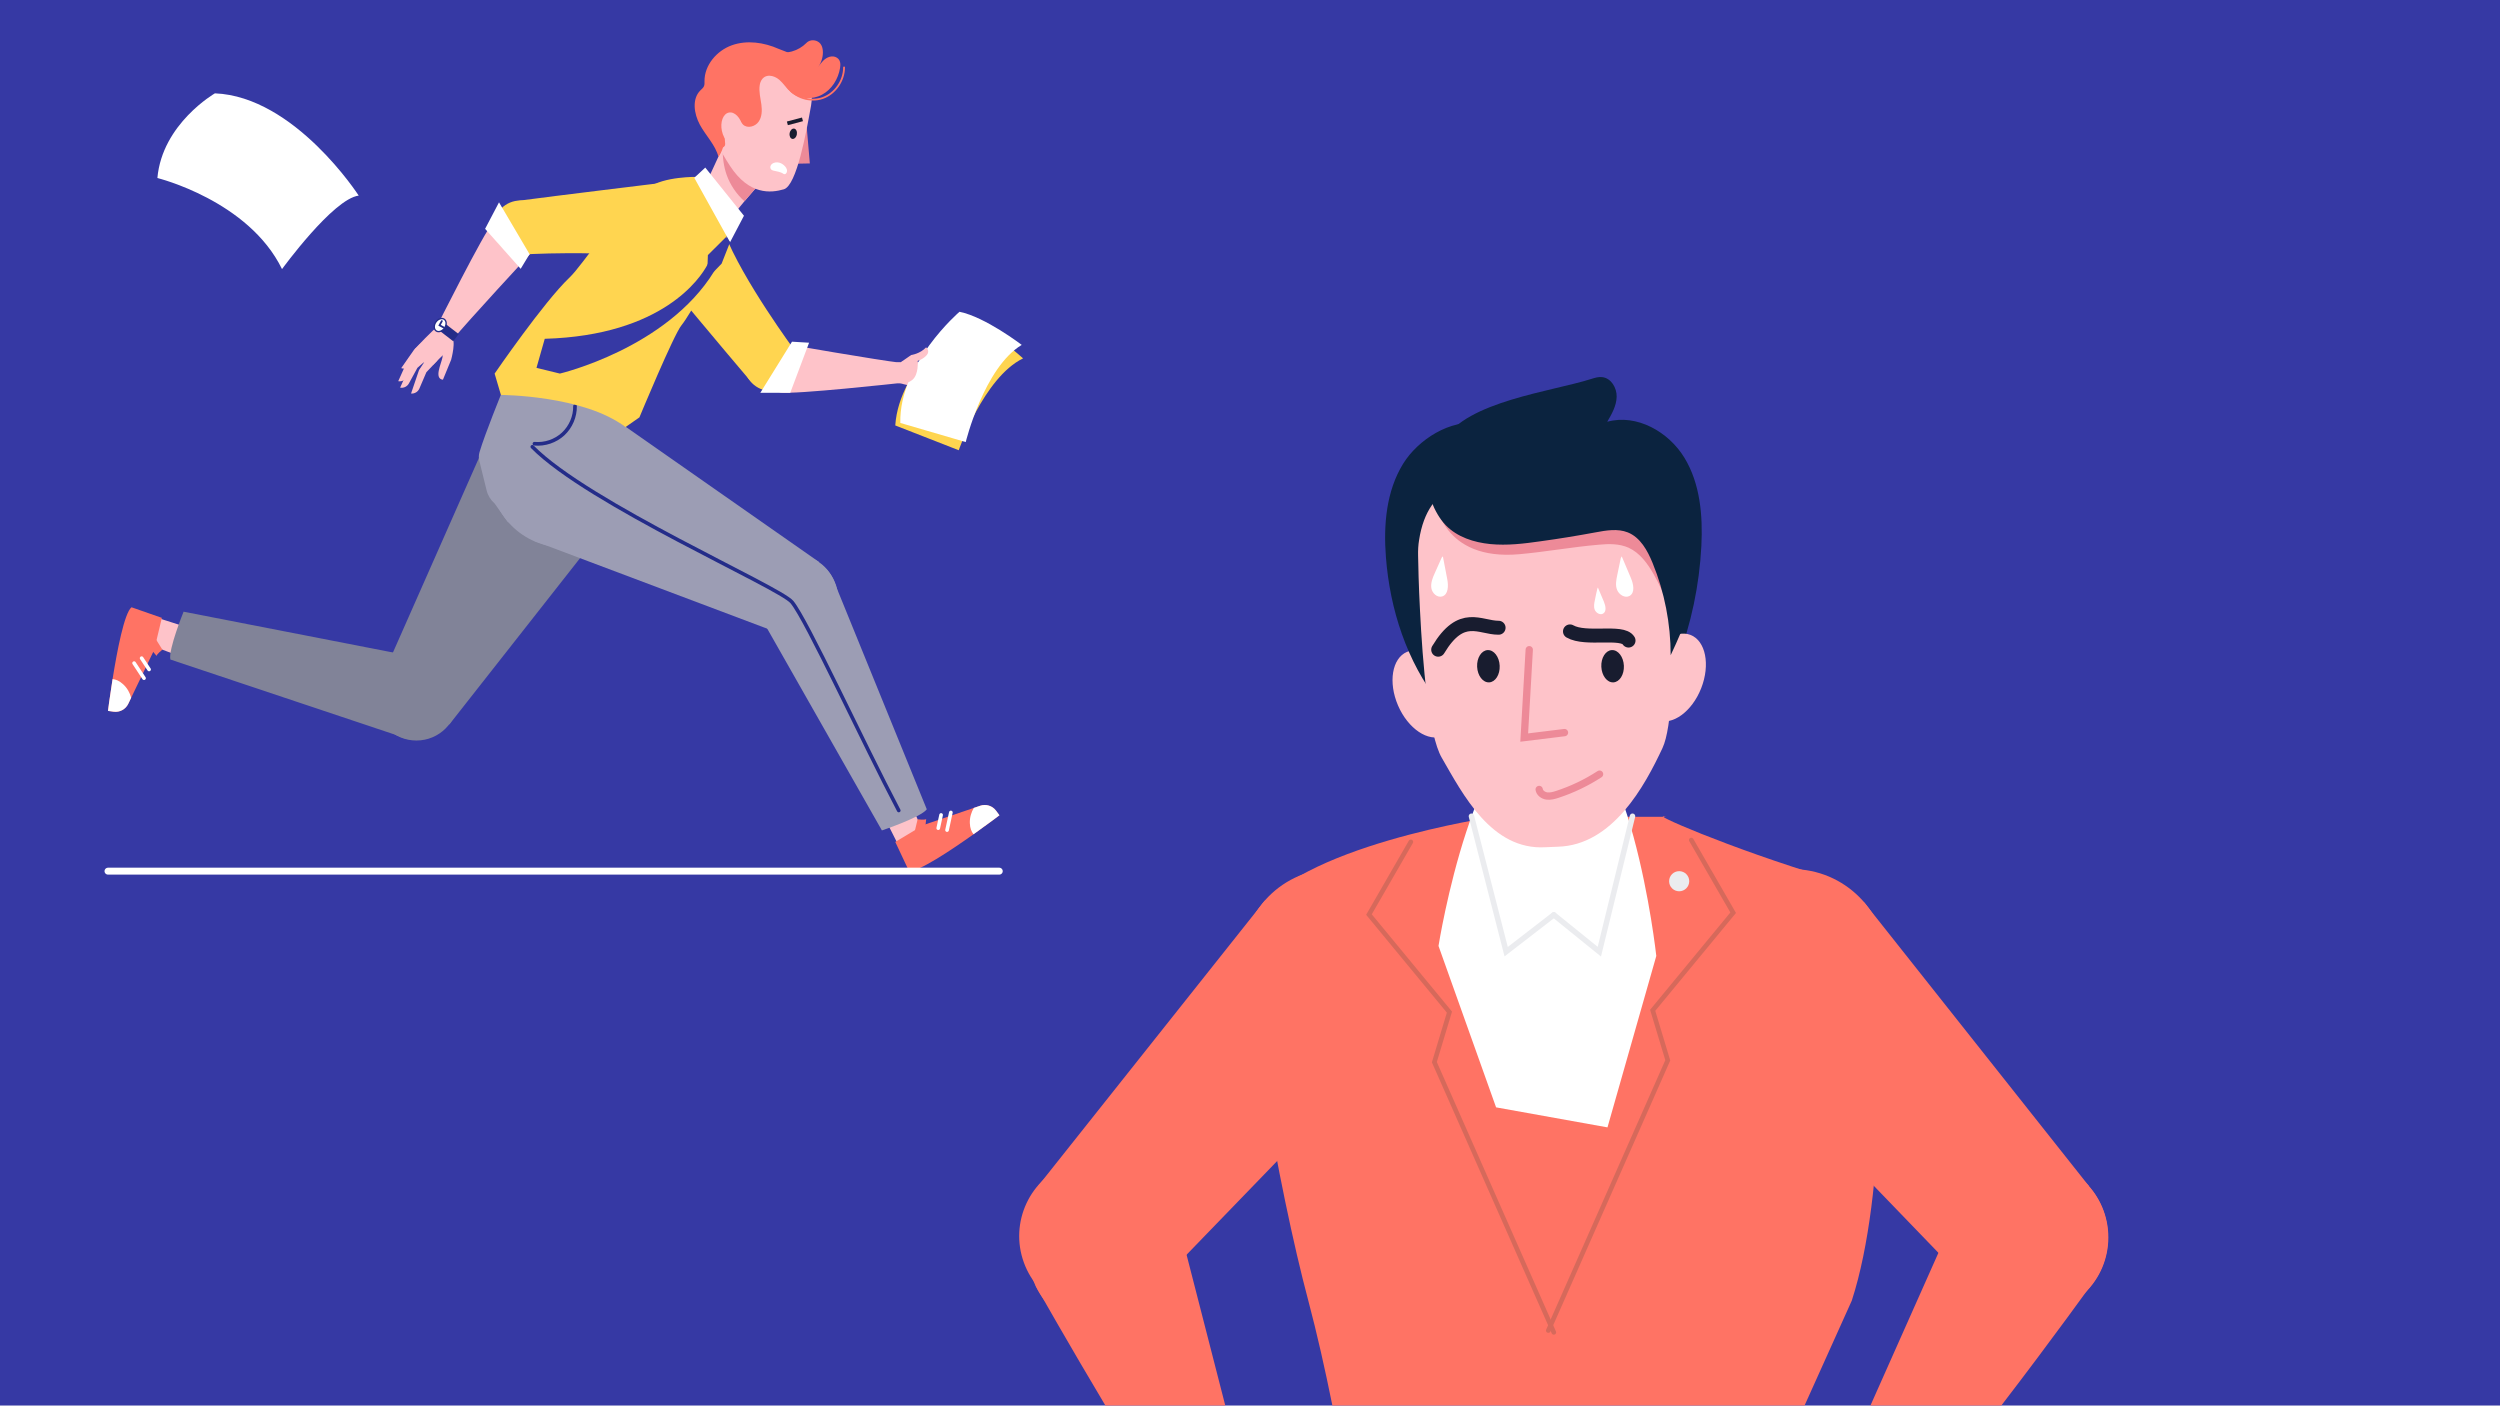 <svg width="1366" height="768" viewBox="0 0 1366 768" fill="none" xmlns="http://www.w3.org/2000/svg">
<path d="M1366 0H0V768H1366V0Z" fill="#3639A4"/>
<path d="M747.904 575.072C774.871 565.272 788.775 535.499 778.96 508.572C769.145 481.646 739.327 467.762 712.361 477.563C685.394 487.363 671.49 517.136 681.305 544.063C691.12 570.989 720.938 584.873 747.904 575.072Z" fill="#FF7364"/>
<path d="M613.841 715.21C635.862 707.207 647.217 682.893 639.201 660.904C631.186 638.916 606.837 627.578 584.815 635.581C562.793 643.585 551.439 667.898 559.454 689.887C567.469 711.876 591.819 723.213 613.841 715.21Z" fill="#FF7364"/>
<path d="M631.337 703.17L567.389 647.815L691.053 492.153L769.236 560.545L631.337 703.17Z" fill="#FF7364"/>
<path d="M1011.82 710.656C986 768 986 768 986 768H728.014C724.038 748.243 719.582 728.486 714.852 710.656C698.879 650.834 676.312 527.793 684.882 500.946C706.819 462.395 816.31 446.31 816.31 446.31H910.365C899.053 443.281 943.601 463.015 999.54 479.949C1015.51 503.858 1019.35 506.591 1022.16 518.156C1029.02 546.449 1030.95 651.798 1011.82 710.656Z" fill="#FF7364"/>
<path d="M905 522.325L878.328 616L817.46 605.06L786 516.855C786 516.855 805.765 392 848.236 392C890.706 391.932 905 522.325 905 522.325Z" fill="white"/>
<path d="M849 499.88L873.882 520L892 446" stroke="#EBECEF" stroke-width="3" stroke-miterlimit="10" stroke-linecap="round"/>
<path d="M849 499.88L822.961 520L804 446" stroke="#EBECEF" stroke-width="3" stroke-miterlimit="10" stroke-linecap="round"/>
<path d="M979.117 578.643C1007.81 578.643 1031.08 555.414 1031.08 526.76C1031.08 498.105 1007.81 474.876 979.117 474.876C950.42 474.876 927.156 498.105 927.156 526.76C927.156 555.414 950.42 578.643 979.117 578.643Z" fill="#FF7364"/>
<path d="M1109.57 718.483C1133 718.483 1152 699.513 1152 676.113C1152 652.713 1133 633.744 1109.57 633.744C1086.13 633.744 1067.13 652.713 1067.13 676.113C1067.13 699.513 1086.13 718.483 1109.57 718.483Z" fill="#FF7364"/>
<path d="M1141.44 648.118L1077.97 704.04L939.906 560.915L1018.26 492.672L1141.44 648.118Z" fill="#FF7364"/>
<path d="M924.12 459L947 498.711L903.027 552.024L911.272 579.364L846 727" stroke="#D6695B" stroke-width="2.542" stroke-miterlimit="10" stroke-linecap="round"/>
<path d="M770.88 460L748 499.711L791.973 553.024L783.728 580.364L849 728" stroke="#D6695B" stroke-width="2.542" stroke-miterlimit="10" stroke-linecap="round"/>
<path d="M917.5 487C920.538 487 923 484.538 923 481.5C923 478.462 920.538 476 917.5 476C914.462 476 912 478.462 912 481.5C912 484.538 914.462 487 917.5 487Z" fill="#EBECEF"/>
<path d="M604.216 726.965C627.651 726.965 646.648 707.92 646.648 684.427C646.648 660.934 627.651 641.889 604.216 641.889C580.781 641.889 561.783 660.934 561.783 684.427C561.783 707.92 580.781 726.965 604.216 726.965Z" fill="#FF7364"/>
<path d="M669.5 768L645.483 674.463L593.934 674.944L565.828 702.432C565.828 702.432 584.5 735.371 604 768H669.5Z" fill="#FF7364"/>
<path d="M1109.36 718.414C1132.8 718.414 1151.79 699.445 1151.79 676.045C1151.79 652.645 1132.8 633.675 1109.36 633.675C1085.93 633.675 1066.93 652.645 1066.93 676.045C1066.93 699.445 1085.93 718.414 1109.36 718.414Z" fill="#FF7364"/>
<path d="M1022 768L1069.88 660.438L1120.81 668.036L1144.8 699.043C1144.8 699.043 1120.81 732.5 1093.5 768H1022Z" fill="#FF7364"/>
<path d="M869.355 207.087C871.344 206.472 873.401 205.789 875.458 206.062C880.327 206.608 883.481 211.937 883.344 216.856C883.207 221.774 880.67 226.215 878.201 230.45C894.247 226.01 911.732 235.916 920.372 250.125C929.012 264.335 930.452 281.755 929.629 298.287C928.532 319.738 924.075 340.984 916.395 361C921.743 321.514 903.092 279.774 870.041 257.298C857.561 248.827 840.967 243.02 827.596 249.92C817.927 254.907 809.013 268.843 796.465 265.223C784.602 261.807 783.574 249.442 788.922 240.493C801.402 219.315 847.893 213.918 869.355 207.087Z" fill="#0B233F"/>
<path d="M788.503 402.106C796.642 398.612 798.815 385.503 793.356 372.827C787.898 360.151 776.875 352.707 768.737 356.201C760.598 359.696 758.425 372.804 763.883 385.48C769.342 398.157 780.364 405.6 788.503 402.106Z" fill="#FEC3C9"/>
<path d="M766.686 253.364C757.407 268.39 755.895 286.915 757.27 304.479C759.469 333.022 768.68 361.427 786.345 384C785.314 363.897 793.974 344.754 803.116 326.847C812.258 308.939 822.293 290.826 824.355 270.791C825.661 257.892 825.386 233.878 808.546 231.339C792.393 228.869 774.797 240.259 766.686 253.364Z" fill="#0B233F"/>
<path d="M908.387 408.728C898.682 429.473 881.187 461.827 851.185 462.651C848.929 462.72 846.742 462.788 844.487 462.926C814.895 464.712 799.245 433.869 787.763 414.018C780.519 401.516 777.307 362.225 775.872 333.237C775.188 320.048 774.915 308.92 774.847 303.562C774.778 300.746 774.915 297.861 775.393 295.045C776.623 287.076 779.015 280.894 782.296 276.155C783.116 274.918 784.004 273.75 784.961 272.72C794.871 261.455 809.974 260.15 821.387 261.111C825.146 261.455 828.563 262.004 831.229 262.622L831.16 261.455C831.16 261.455 832.732 260.974 835.466 260.287C835.808 260.218 836.218 260.081 836.559 260.012C839.84 259.257 844.419 258.364 849.749 257.745C858.976 256.646 870.457 256.44 880.982 259.394C893.283 262.829 904.423 270.522 909.549 286.115C910.779 289.961 911.462 293.946 911.804 297.998C911.804 298.067 911.804 298.067 911.804 298.136C911.804 298.273 911.804 298.411 911.804 298.548C912.214 304.249 912.829 314.828 913.307 327.467C913.444 330.627 913.512 333.924 913.649 337.29C914.196 364.697 913.786 397.12 908.387 408.728Z" fill="#FEC3C9"/>
<path d="M914.545 341C914.203 339.702 913.861 338.473 913.519 337.244C913.109 335.741 912.63 334.307 912.152 332.872C909.895 326.247 907.022 319.895 903.603 313.817C900.252 307.943 896.012 302.069 889.856 299.269C884.796 297.015 879.051 297.083 873.58 297.63C859.013 298.859 844.651 301.523 830.152 302.821C788.092 306.577 783.989 274.271 784.946 273.179C792.469 269.9 808.541 264.095 821.398 261.636C827.006 260.543 832.067 260.133 835.486 260.816C835.897 260.885 836.239 261.021 836.581 261.09V260.543V259.928C836.581 259.928 841.915 258.836 849.78 258.289C859.833 257.606 873.99 257.811 886.437 262.524C892.934 267.51 898.61 273.383 903.193 280.282C906.886 285.882 909.758 291.893 911.81 298.244C912.425 300.157 912.972 302.138 913.451 304.118C916.255 316.071 916.529 328.774 914.545 341Z" fill="#ED8A98"/>
<path d="M929.537 376.031C934.577 363.183 931.975 350.153 923.727 346.927C915.478 343.701 904.706 351.501 899.666 364.348C894.626 377.195 897.228 390.225 905.477 393.451C913.725 396.678 924.498 388.878 929.537 376.031Z" fill="#FEC3C9"/>
<path d="M789.959 235.595C783.859 239.231 780.089 246.092 779.129 253.159C778.17 260.227 779.609 267.431 782.145 274.018C783.996 278.752 786.463 283.349 789.959 286.986C796.197 293.435 805.313 296.386 814.292 297.278C823.409 298.17 832.593 297.072 841.641 295.768C851.717 294.396 861.724 292.749 871.732 290.897C877.626 289.799 883.864 288.701 889.416 290.897C896.27 293.641 900.177 300.777 902.988 307.638C909.499 323.556 912.858 340.778 912.858 358C916.696 349.766 920.535 341.533 922.934 332.75C928.966 310.932 925.333 286.848 914.297 267.019C908.745 257.07 901.137 247.876 890.992 242.799C884.07 239.368 876.256 237.996 868.579 237.173C857.612 236.075 846.302 236.006 835.883 239.643C830.606 241.495 825.191 244.24 819.707 243.211C814.566 242.25 812.304 237.653 808.055 235.251C802.503 232.095 795.443 232.301 789.959 235.595Z" fill="#0B233F"/>
<path d="M881.517 372.851C884.921 372.7 887.505 368.629 887.289 363.758C887.074 358.886 884.14 355.058 880.736 355.209C877.332 355.359 874.747 359.43 874.963 364.302C875.178 369.173 878.113 373.001 881.517 372.851Z" fill="#181C2F"/>
<path d="M813.653 372.851C817.057 372.7 819.642 368.629 819.426 363.758C819.211 358.886 816.276 355.058 812.872 355.209C809.468 355.359 806.884 359.43 807.099 364.302C807.315 369.173 810.249 373.001 813.653 372.851Z" fill="#181C2F"/>
<path d="M835.58 355L832.83 403L854.83 400.296" stroke="#ED8A98" stroke-width="4" stroke-miterlimit="10" stroke-linecap="round"/>
<path d="M841 431.363C841.278 433.282 843.228 434.653 845.177 434.927C847.127 435.202 849.076 434.653 850.956 434.036C859.101 431.363 866.829 427.661 874 423" stroke="#ED8A98" stroke-width="4" stroke-miterlimit="10" stroke-linecap="round"/>
<path d="M818.83 342.999C808.565 342.999 798.575 333.762 785.83 355" stroke="#181C2F" stroke-width="7.63" stroke-miterlimit="10" stroke-linecap="round"/>
<path d="M889.83 350C886.422 344.375 866.526 350 857.83 345" stroke="#181C2F" stroke-width="7.63" stroke-miterlimit="10" stroke-linecap="round"/>
<path d="M86 97.274C86 97.274 135.761 109.495 154.097 147.035C154.097 147.035 182.035 108.619 196 106.876C196 106.876 161.08 52.751 117.425 51C117.433 51 88.619 67.585 86 97.274Z" fill="white"/>
<path d="M788.384 304C789.184 308.2 789.984 312.4 790.784 316.5C791.484 320.1 791.384 324.9 787.984 325.9C785.284 326.7 782.484 324.1 782.084 321.3C781.684 318.5 782.784 315.7 783.984 313.1C785.284 310.3 786.484 307.4 787.784 304.6" fill="white"/>
<path d="M886.113 304C887.813 307.9 889.413 311.8 891.113 315.8C892.513 319.1 893.513 323.8 890.413 325.6C887.913 327 884.713 325 883.613 322.4C882.513 319.8 883.113 316.8 883.713 314C884.313 311 885.013 307.9 885.613 304.9" fill="white"/>
<path d="M873.082 321C874.182 323.6 875.282 326.2 876.382 328.8C877.282 331 877.982 334.1 875.882 335.3C874.282 336.2 872.082 334.9 871.382 333.2C870.682 331.5 871.082 329.5 871.482 327.7C871.882 325.7 872.282 323.7 872.782 321.7" fill="white"/>
<path d="M505.154 456.399L492.463 427.037C492.463 427.037 481.106 425.055 477.578 435.427L493.367 466.75C493.367 466.757 505.037 473.726 505.154 456.399Z" fill="#FEC3C9"/>
<path d="M546.099 445.465C546.099 445.465 539.961 450.145 531.943 455.838C519.201 464.891 501.707 476.51 496.67 475.935L489.184 460.044L504.623 450.772L532.103 441.441L535.595 440.253C538.751 439.182 542.243 440.268 544.24 442.95L546.099 445.465Z" fill="#FF7364"/>
<path d="M519.552 443.927L517.467 453.556" stroke="white" stroke-width="2" stroke-miterlimit="10" stroke-linecap="round"/>
<path d="M514.214 445.29L512.654 452.514" stroke="white" stroke-width="2" stroke-miterlimit="10" stroke-linecap="round"/>
<path d="M546.098 445.465C546.098 445.465 539.961 450.145 531.943 455.838C530.791 454.482 530.011 452.521 529.916 449.722C529.814 446.58 530.711 443.818 532.103 441.441L535.595 440.253C538.751 439.182 542.242 440.268 544.24 442.95L546.098 445.465Z" fill="white"/>
<path d="M499.439 455.816L501.386 447.674C501.386 447.674 505.993 448.235 506.073 447.411C506.153 446.595 505.57 452.31 505.57 452.31" fill="#FF7364"/>
<path d="M79.862 351.549L109.704 363.052C109.704 363.052 119.071 356.338 114.144 346.548L80.722 335.884C80.722 335.884 67.579 339.332 79.862 351.549Z" fill="#FEC3C9"/>
<path d="M59 388.433C59 388.433 59.955 380.772 61.508 371.063C63.971 355.631 67.922 335.002 71.858 331.809L88.442 337.597L84.25 355.113L71.669 381.268L70.073 384.592C68.629 387.595 65.4 389.33 62.091 388.878L59 388.433Z" fill="#FF7364"/>
<path d="M78.689 370.56L73.273 362.33" stroke="white" stroke-width="2" stroke-miterlimit="10" stroke-linecap="round"/>
<path d="M81.452 365.792L77.385 359.618" stroke="white" stroke-width="2" stroke-miterlimit="10" stroke-linecap="round"/>
<path d="M59 388.433C59 388.433 59.955 380.772 61.508 371.063C63.279 371.194 65.225 372.003 67.295 373.898C69.606 376.027 70.955 378.6 71.669 381.261L70.073 384.585C68.629 387.588 65.4 389.323 62.091 388.871L59 388.433Z" fill="white"/>
<path d="M84.279 347.875L88.733 354.968C88.733 354.968 85.111 357.862 85.635 358.496C86.16 359.13 82.486 354.705 82.486 354.705" fill="#FF7364"/>
<path d="M226.948 404.193C239.42 404.193 249.53 394.082 249.53 381.61C249.53 369.138 239.42 359.028 226.948 359.028C214.476 359.028 204.365 369.138 204.365 381.61C204.365 394.082 214.476 404.193 226.948 404.193Z" fill="#818398"/>
<path d="M234.2 360.325L100.316 334.229C100.316 334.229 91.867 354.989 93.092 360.362L219.847 402.757C219.847 402.749 235.556 393.31 234.2 360.325Z" fill="#818398"/>
<path d="M265.719 241.093L209.518 368.264L245.542 395.81L332.482 285.201L265.719 241.093Z" fill="#818398"/>
<path d="M227.53 404.623C240.002 404.623 250.112 394.513 250.112 382.041C250.112 369.569 240.002 359.458 227.53 359.458C215.058 359.458 204.947 369.569 204.947 382.041C204.947 394.513 215.058 404.623 227.53 404.623Z" fill="#818398"/>
<path d="M301.468 299.496C323.69 299.496 341.705 281.481 341.705 259.258C341.705 237.036 323.69 219.021 301.468 219.021C279.245 219.021 261.23 237.036 261.23 259.258C261.23 281.481 279.245 299.496 301.468 299.496Z" fill="#818398"/>
<path d="M291.875 295.545L421.99 344.559L447.481 307.047L332.193 226.42L291.875 295.545Z" fill="#9C9DB4"/>
<path d="M434.731 348.385C447.203 348.385 457.313 338.275 457.313 325.803C457.313 313.331 447.203 303.22 434.731 303.22C422.259 303.22 412.148 313.331 412.148 325.803C412.148 338.275 422.259 348.385 434.731 348.385Z" fill="#9C9DB4"/>
<path d="M308.019 299.073C330.241 299.073 348.256 281.058 348.256 258.835C348.256 236.613 330.241 218.598 308.019 218.598C285.796 218.598 267.781 236.613 267.781 258.835C267.781 281.058 285.796 299.073 308.019 299.073Z" fill="#9C9DB4"/>
<path d="M338.235 229.729L341.646 218.809C341.646 218.809 296.248 202.919 274.314 214.159C274.314 214.159 265.02 236.887 261.995 247.085C261.543 248.608 261.521 250.219 261.901 251.757L265.881 267.933C266.558 270.703 268.082 273.188 270.232 275.062L277.667 285.478L340.998 246.823L338.235 229.729Z" fill="#9C9DB4"/>
<path d="M435.336 349.369C447.808 349.369 457.919 339.259 457.919 326.787C457.919 314.315 447.808 304.204 435.336 304.204C422.864 304.204 412.754 314.315 412.754 326.787C412.754 339.259 422.864 349.369 435.336 349.369Z" fill="#9C9DB4"/>
<path d="M414.467 335.148L481.872 453.739C481.872 453.739 503.127 446.624 506.4 442.2L456.002 318.411C456.002 318.404 438.602 312.631 414.467 335.148Z" fill="#9C9DB4"/>
<path d="M314.186 221.885C314.288 227.571 311.868 233.257 307.698 237.128C303.529 240.998 297.676 242.981 292.012 242.449" stroke="#242C89" stroke-width="2" stroke-miterlimit="10" stroke-linecap="round"/>
<path d="M290.861 244.133C321.382 275.186 425.926 320.781 432.698 328.952C440.95 338.909 471.383 405.447 491.079 442.848" stroke="#242C89" stroke-width="2" stroke-miterlimit="10" stroke-linecap="round"/>
<path d="M238.886 197.131L232.975 203.378L229.155 212.293C228.382 214.093 226.545 215.201 224.592 215.041L228.951 202.219L234.607 193.625C234.607 193.625 240.636 191.365 238.886 197.131Z" fill="#FEC3C9"/>
<path d="M526.709 174.796C526.709 174.796 491.297 200.185 489.176 232.463L523.866 246.014C523.866 246.014 537.366 206.359 559.001 195.819C559.001 195.819 540.493 178.849 526.709 174.796Z" fill="#FFD550"/>
<path d="M427.282 214.319C434.536 214.319 440.417 208.438 440.417 201.184C440.417 193.929 434.536 188.048 427.282 188.048C420.027 188.048 414.146 193.929 414.146 201.184C414.146 208.438 420.027 214.319 427.282 214.319Z" fill="#FEC3C9"/>
<path d="M491.523 209.428C494.699 209.428 497.274 206.853 497.274 203.677C497.274 200.5 494.699 197.926 491.523 197.926C488.346 197.926 485.771 200.5 485.771 203.677C485.771 206.853 488.346 209.428 491.523 209.428Z" fill="#FEC3C9"/>
<path d="M428.944 187.954C428.944 187.954 480.247 196.898 491.895 198.181L496.583 205.12L491.793 209.297C491.793 209.297 433.58 215.704 426.714 214.45C419.847 213.197 413.513 193.443 428.944 187.954Z" fill="#FEC3C9"/>
<path d="M376.495 156.245C388.061 156.245 397.437 146.868 397.437 135.302C397.437 123.736 388.061 114.36 376.495 114.36C364.929 114.36 355.553 123.736 355.553 135.302C355.553 146.868 364.929 156.245 376.495 156.245Z" fill="#FFD550"/>
<path d="M421.347 213.656C429.512 213.656 436.13 207.038 436.13 198.873C436.13 190.709 429.512 184.09 421.347 184.09C413.183 184.09 406.564 190.709 406.564 198.873C406.564 207.038 413.183 213.656 421.347 213.656Z" fill="#FFD550"/>
<path d="M358.82 147.119C358.82 147.119 397.192 193.158 408.906 206.848C420.62 220.537 434.346 191.642 434.346 191.642C434.346 191.642 405.676 152.906 395.974 127.598C386.272 102.282 352.107 124.522 358.82 147.119Z" fill="#FFD550"/>
<path d="M507.827 212.869C507.827 212.869 514.388 206.563 509.453 199.726L497.659 197.073L495.217 197.138C491.273 197.247 488.35 200.834 489.035 204.719L489.24 205.689C489.502 206.964 490.122 208.16 491.084 209.042C492.024 209.916 507.827 212.869 507.827 212.869Z" fill="#FEC3C9"/>
<path d="M280.124 142.548C287.378 142.548 293.259 136.667 293.259 129.413C293.259 122.158 287.378 116.277 280.124 116.277C272.869 116.277 266.988 122.158 266.988 129.413C266.988 136.667 272.869 142.548 280.124 142.548Z" fill="#FEC3C9"/>
<path d="M243.152 187.764C246.328 187.764 248.903 185.189 248.903 182.013C248.903 178.837 246.328 176.262 243.152 176.262C239.975 176.262 237.4 178.837 237.4 182.013C237.4 185.189 239.975 187.764 243.152 187.764Z" fill="#FEC3C9"/>
<path d="M290.33 137.985C290.33 137.985 254.969 176.21 247.57 185.3L239.195 185.468L238.291 179.177C238.291 179.177 264.511 126.81 269.293 121.722C274.075 116.641 294.091 122.05 290.33 137.985Z" fill="#FEC3C9"/>
<path d="M440.831 69.887L442.493 89.299L434.117 89.466L437.456 70.879" fill="#ED8A98"/>
<path d="M423.855 87.251C423.389 89.868 422.208 92.404 420.291 94.518C415.961 99.322 410.924 105.008 406.762 109.972C402.359 115.22 398.933 119.674 398.35 121.423L386.621 98.462L394.873 80.559L395.857 78.423C400.063 69.29 411.952 66.928 419.336 73.751C423.185 77.315 424.723 82.44 423.855 87.251Z" fill="#FEC3C9"/>
<path d="M423.854 87.251C423.387 89.868 422.206 92.404 420.289 94.518C415.959 99.322 410.922 105.008 406.76 109.972C402.408 106.057 399.004 101.079 397.043 95.553C395.527 91.304 394.732 85.99 394.871 80.567L395.855 78.431C400.061 69.297 411.95 66.935 419.334 73.758C423.183 77.315 424.721 82.44 423.854 87.251Z" fill="#ED8A98"/>
<path d="M434.805 34.527C434.805 34.527 445.768 43.164 443.158 57.714C440.549 72.264 435.329 101.363 428.281 103.433C421.232 105.503 409.335 106.706 398.875 90.647C388.415 74.589 378.815 53.676 392.738 41.16C406.66 28.644 416.938 27.15 434.805 34.527Z" fill="#FEC3C9"/>
<path d="M399.188 66.177C399.859 65.485 400.763 65.018 401.725 64.953C404.072 64.792 404.706 66.892 406.047 68.131C408.424 70.332 412.608 69.188 414.481 66.542C416.355 63.903 416.449 60.397 416.027 57.182C415.56 53.618 414.554 50.075 415.115 46.481C415.239 45.701 415.451 44.929 415.815 44.229C418.017 39.965 422.922 41.109 425.816 43.609C428.127 45.607 429.716 48.318 432.034 50.308C436.656 54.274 443.799 54.624 449.164 51.73C454.522 48.836 458.057 43.114 459.012 37.1C459.325 35.095 459.34 32.843 457.292 31.531C456.118 30.78 454.638 30.642 453.304 31.028C450.425 31.852 448.661 34.308 447.021 36.655C448.705 34.323 449.631 31.458 449.631 28.579C449.631 26.953 449.31 25.262 448.326 23.972C446.817 21.989 443.755 21.399 441.612 22.674C441.262 22.878 440.949 23.134 440.672 23.418C436.16 28.003 429.57 29.745 423.294 28.353C422.922 28.273 422.551 28.192 422.186 28.127C410.064 25.882 397.628 34.111 392.431 45.286C388.254 54.259 387.387 66.52 390.667 75.96C391.265 77.687 393.823 82.739 396.01 79.677C396.695 78.715 395.551 74.553 395.769 73.153C396.156 70.551 397.344 68.065 399.188 66.177Z" fill="#FF7364"/>
<path d="M524.26 170.357C524.26 170.357 491.217 198.756 491.931 231.092L527.678 241.545C527.678 241.545 537.643 200.863 558.272 188.456C558.272 188.456 538.343 173.178 524.26 170.357Z" fill="white"/>
<path d="M425.48 26.713C417.461 23.155 408.138 21.785 399.879 24.737C391.62 27.689 384.878 35.598 384.936 44.367C384.943 45.293 385.016 46.263 384.645 47.116C384.244 48.034 383.405 48.668 382.691 49.383C377.967 54.092 379.214 62.139 382.341 68.029C385.468 73.919 390.964 79.262 392.568 85.735C398.91 76.47 393.647 68 395.848 59.384C399.216 46.183 413.773 36.925 427.156 39.469C430.531 40.111 441.487 42.509 440.255 35.504C439.504 31.232 428.796 28.192 425.48 26.713Z" fill="#FF7364"/>
<path d="M430.197 47.247C434.221 53.304 442.582 55.965 449.448 53.581C456.315 51.197 461.184 44.105 461.199 36.837" stroke="#FF7364" stroke-miterlimit="10" stroke-linecap="round"/>
<path d="M401.95 79.156C405.07 78.499 406.766 74.016 405.739 69.143C404.713 64.27 401.351 60.853 398.231 61.51C395.111 62.168 393.414 66.651 394.441 71.524C395.468 76.397 398.83 79.814 401.95 79.156Z" fill="#FEC3C9"/>
<path d="M435.397 73.434C435.676 71.881 435.022 70.464 433.936 70.269C432.85 70.074 431.744 71.176 431.466 72.729C431.187 74.282 431.841 75.699 432.927 75.894C434.013 76.089 435.119 74.988 435.397 73.434Z" fill="#181C2F"/>
<path d="M438.47 65.215L430.219 67.395" stroke="#181C2F" stroke-width="2.063" stroke-miterlimit="10"/>
<path d="M381.111 96.64C381.111 96.64 362.516 96.268 354.17 102.654C335.99 116.554 318.67 144.567 311.17 151.667C297.101 164.992 270.262 204.136 270.262 204.136L273.702 215.792C273.702 215.792 319.013 215.945 341.749 233.367L349.373 228.06C349.373 228.06 368.158 182.742 372.408 177.668C376.657 172.588 397.068 137.876 397.629 125.462C398.19 113.048 394.997 98.294 381.111 96.64Z" fill="#FFD550"/>
<path d="M379.346 97.157L385.359 91.559L406.499 117.881L398.896 132.365L379.346 97.157Z" fill="white"/>
<path d="M362.106 142.118C373.673 142.118 383.049 132.742 383.049 121.176C383.049 109.61 373.673 100.233 362.106 100.233C350.54 100.233 341.164 109.61 341.164 121.176C341.164 132.742 350.54 142.118 362.106 142.118Z" fill="#FFD550"/>
<path d="M284.373 139.115C292.537 139.115 299.156 132.497 299.156 124.332C299.156 116.168 292.537 109.549 284.373 109.549C276.208 109.549 269.59 116.168 269.59 124.332C269.59 132.497 276.208 139.115 284.373 139.115Z" fill="#FFD550"/>
<path d="M361.779 99.913C361.779 99.913 302.283 107.144 284.424 109.549C266.565 111.955 283.382 139.166 283.382 139.166C283.382 139.166 331.477 136.112 358.003 141.71C384.529 147.308 384.398 106.546 361.779 99.913Z" fill="#FFD550"/>
<path d="M226.576 190.716C226.576 190.716 228.304 199.653 236.73 199.216L245.361 190.753L246.629 188.668C248.678 185.293 247.249 180.89 243.619 179.359L242.7 179.002C241.483 178.528 240.149 178.405 238.888 178.733C237.641 179.046 226.576 190.716 226.576 190.716Z" fill="#FEC3C9"/>
<path d="M238.982 187.487C238.982 187.487 242.416 191.897 241.745 195.367C241.074 198.836 237 206.913 242.022 207.474L246.505 196.569C246.505 196.569 249.618 185.351 246.454 183.93C243.283 182.508 239.434 180.926 238.982 187.487Z" fill="#FEC3C9"/>
<path d="M426.711 89.205C425.443 88.621 423.92 88.512 422.644 89.073C421.966 89.372 421.346 89.882 421.062 90.575C420.771 91.26 420.873 92.135 421.412 92.645C421.747 92.966 422.214 93.119 422.666 93.236C424.51 93.709 426.493 93.848 428.045 94.971C428.468 95.277 429.051 95.233 429.409 94.854C431.224 92.959 428.847 90.189 426.711 89.205Z" fill="white"/>
<path d="M250.638 182.549L241.539 175.524L238.528 179.424L247.626 186.449L250.638 182.549Z" fill="#242C89"/>
<path d="M272.659 110.555L289.345 138.867L284.497 146.878L265.057 125.039L272.659 110.555Z" fill="white"/>
<path d="M415.436 214.633L432.741 186.7L442.085 187.261L431.793 214.625L415.436 214.633Z" fill="white"/>
<path d="M242.891 179.283C244.119 177.533 244.054 175.371 242.745 174.453C241.437 173.535 239.381 174.209 238.153 175.959C236.925 177.709 236.99 179.872 238.299 180.79C239.607 181.708 241.663 181.033 242.891 179.283Z" fill="white" stroke="#242C89" stroke-width="0.754" stroke-miterlimit="10" stroke-linecap="round"/>
<path d="M241.416 175.438L240.17 177.719L242.451 178.966" fill="white"/>
<path d="M241.416 175.438L240.17 177.719L242.451 178.966" stroke="#242C89" stroke-miterlimit="10" stroke-linecap="round"/>
<path d="M234.543 195.338L228.07 200.994L223.427 209.508C222.486 211.228 220.555 212.162 218.623 211.812L224.178 199.456L230.621 191.438C230.621 191.438 236.832 189.761 234.543 195.338Z" fill="#FEC3C9"/>
<path d="M233.508 191.809L227.035 197.466L222.392 205.98C221.451 207.7 219.52 208.633 217.588 208.283L223.142 195.935L229.586 187.917C229.579 187.917 235.797 186.24 233.508 191.809Z" fill="#FEC3C9"/>
<path d="M236.235 189.112L229.492 193.071L223.908 199.893C222.778 201.271 220.89 201.774 219.229 201.14L226.277 191.044L233.392 184.965C233.384 184.972 239.223 184.52 236.235 189.112Z" fill="#FEC3C9"/>
<path d="M492.389 197.78L497.863 193.982C497.863 193.982 502.813 193.326 506.02 189.776C506.02 189.776 508.309 191.649 506.436 193.945C504.562 196.234 501.42 197.196 501.42 197.196C501.42 197.196 502.113 204.515 498.563 207.511C493.781 211.542 489.619 207.62 492.389 197.78Z" fill="#FEC3C9"/>
<path d="M396.745 129.478L386.788 139.37L386.584 145.172L389.828 148.678L394.289 144.057L398.896 132.365L396.745 129.478Z" fill="#3639A4"/>
<path d="M386.905 143.897C386.905 143.897 386.73 144.305 386.329 145.041C382.838 151.499 362.413 183.252 297.654 185.118L293.135 200.994L305.92 204.121C305.92 204.121 364.279 190.396 390.178 148.329L391.629 140.245" fill="#3639A4"/>
<path d="M546 476L59 476" stroke="white" stroke-width="3.779" stroke-miterlimit="10" stroke-linecap="round"/>
</svg>
